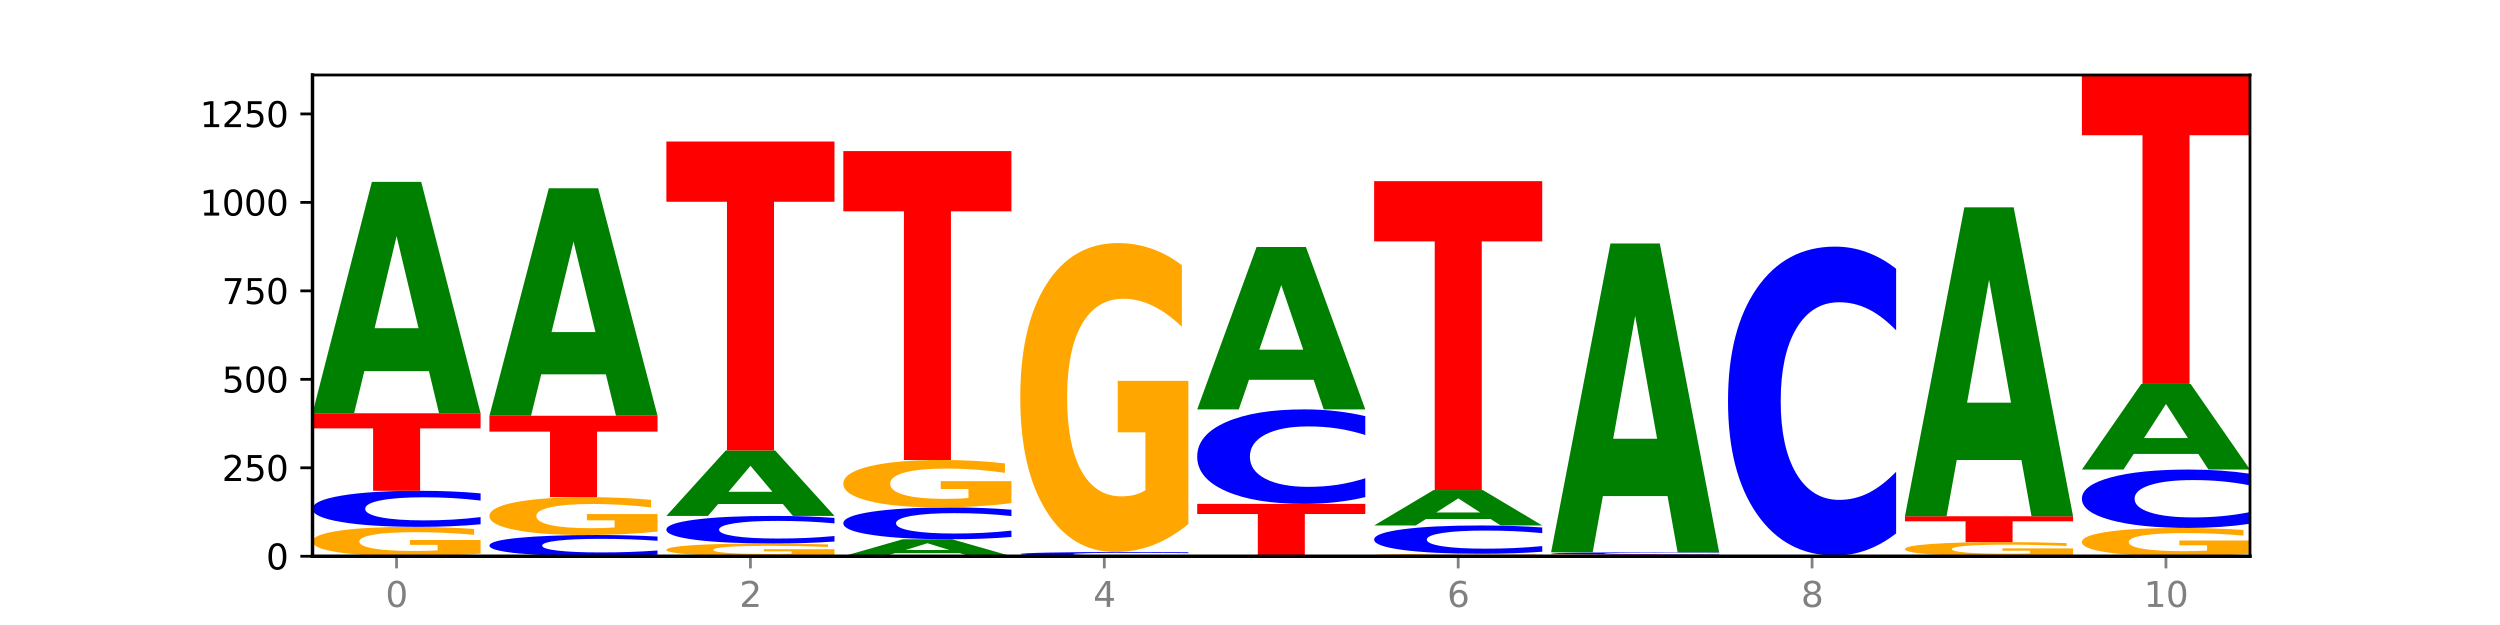 <?xml version="1.0" encoding="utf-8" standalone="no"?>
<!DOCTYPE svg PUBLIC "-//W3C//DTD SVG 1.1//EN"
  "http://www.w3.org/Graphics/SVG/1.1/DTD/svg11.dtd">
<svg xmlns:xlink="http://www.w3.org/1999/xlink" width="720pt" height="180pt" viewBox="0 0 720 180" xmlns="http://www.w3.org/2000/svg" version="1.1">
 <defs>
  <style type="text/css">*{stroke-linejoin: round; stroke-linecap: butt}</style>
 </defs>
 <g id="figure_1">
  <g id="patch_1">
   <path d="M 0 180 
L 720 180 
L 720 0 
L 0 0 
z
" style="fill: #ffffff"/>
  </g>
  <g id="axes_1">
   <g id="patch_2">
    <path d="M 90 160.2 
L 648 160.2 
L 648 21.6 
L 90 21.6 
z
" style="fill: #ffffff"/>
   </g>
   <g id="line2d_1">
    <path d="M 90 160.2 
L 648 160.2 
" clip-path="url(#p9748ed8a67)" style="fill: none; stroke: #000000; stroke-width: 0.5; stroke-linecap: square"/>
   </g>
   <g id="patch_3">
    <path d="M 138.411 159.435 
Q 133.529 159.817 128.277 160.01 
Q 123.026 160.2 117.428 160.2 
Q 104.777 160.2 97.389 159.061 
Q 90 157.922 90 155.973 
Q 90 154.002 97.519 152.872 
Q 105.048 151.741 118.144 151.741 
Q 123.189 151.741 127.811 151.895 
Q 132.444 152.047 136.545 152.348 
L 136.545 154.034 
Q 132.313 153.648 128.126 153.457 
Q 123.938 153.265 119.728 153.265 
Q 111.938 153.265 107.717 153.967 
Q 103.497 154.668 103.497 155.973 
Q 103.497 157.266 107.566 157.972 
Q 111.634 158.676 119.12 158.676 
Q 121.16 158.676 122.907 158.636 
Q 124.654 158.594 126.042 158.507 
L 126.042 156.924 
L 118.068 156.924 
L 118.068 155.514 
L 138.411 155.514 
L 138.411 159.435 
z
" clip-path="url(#p9748ed8a67)" style="fill: #ffa600"/>
   </g>
   <g id="patch_4">
    <path d="M 138.411 150.996 
Q 134.361 151.366 129.983 151.552 
Q 125.604 151.741 120.835 151.741 
Q 106.613 151.741 98.306 150.341 
Q 90 148.941 90 146.547 
Q 90 144.144 98.306 142.746 
Q 106.613 141.346 120.835 141.346 
Q 125.604 141.346 129.983 141.535 
Q 134.361 141.722 138.411 142.091 
L 138.411 144.164 
Q 134.325 143.674 130.361 143.446 
Q 126.397 143.219 122.018 143.219 
Q 114.163 143.219 109.662 144.106 
Q 105.173 144.99 105.173 146.547 
Q 105.173 148.097 109.662 148.984 
Q 114.163 149.869 122.018 149.869 
Q 126.397 149.869 130.361 149.641 
Q 134.325 149.412 138.411 148.922 
L 138.411 150.996 
z
" clip-path="url(#p9748ed8a67)" style="fill: #0000ff"/>
   </g>
   <g id="patch_5">
    <path d="M 90 119.028 
L 138.411 119.028 
L 138.411 123.38 
L 120.994 123.38 
L 120.994 141.346 
L 107.45 141.346 
L 107.45 123.38 
L 90 123.38 
L 90 119.028 
z
" clip-path="url(#p9748ed8a67)" style="fill: #ff0000"/>
   </g>
   <g id="patch_6">
    <path d="M 123.534 106.886 
L 104.916 106.886 
L 101.977 119.028 
L 90 119.028 
L 107.104 52.377 
L 121.307 52.377 
L 138.411 119.028 
L 126.444 119.028 
L 123.534 106.886 
z
M 107.886 94.516 
L 120.535 94.516 
L 114.22 68.004 
L 107.886 94.516 
z
" clip-path="url(#p9748ed8a67)" style="fill: #008000"/>
   </g>
   <g id="patch_7">
    <path d="M 189.37 159.762 
Q 185.32 159.979 180.942 160.089 
Q 176.563 160.2 171.794 160.2 
Q 157.572 160.2 149.265 159.376 
Q 140.959 158.553 140.959 157.145 
Q 140.959 155.731 149.265 154.909 
Q 157.572 154.085 171.794 154.085 
Q 176.563 154.085 180.942 154.196 
Q 185.32 154.306 189.37 154.524 
L 189.37 155.742 
Q 185.284 155.455 181.32 155.321 
Q 177.356 155.187 172.977 155.187 
Q 165.122 155.187 160.621 155.708 
Q 156.132 156.229 156.132 157.145 
Q 156.132 158.057 160.621 158.578 
Q 165.122 159.099 172.977 159.099 
Q 177.356 159.099 181.32 158.965 
Q 185.284 158.83 189.37 158.542 
L 189.37 159.762 
z
" clip-path="url(#p9748ed8a67)" style="fill: #0000ff"/>
   </g>
   <g id="patch_8">
    <path d="M 189.37 153.099 
Q 184.488 153.592 179.236 153.84 
Q 173.985 154.085 168.387 154.085 
Q 155.736 154.085 148.347 152.617 
Q 140.959 151.148 140.959 148.636 
Q 140.959 146.096 148.478 144.638 
Q 156.007 143.181 169.103 143.181 
Q 174.148 143.181 178.77 143.379 
Q 183.403 143.575 187.504 143.962 
L 187.504 146.136 
Q 183.272 145.638 179.084 145.393 
Q 174.896 145.145 170.687 145.145 
Q 162.897 145.145 158.676 146.05 
Q 154.456 146.954 154.456 148.636 
Q 154.456 150.303 158.524 151.213 
Q 162.593 152.121 170.079 152.121 
Q 172.119 152.121 173.866 152.069 
Q 175.613 152.015 177.001 151.903 
L 177.001 149.862 
L 169.027 149.862 
L 169.027 148.044 
L 189.37 148.044 
L 189.37 153.099 
z
" clip-path="url(#p9748ed8a67)" style="fill: #ffa600"/>
   </g>
   <g id="patch_9">
    <path d="M 140.959 119.741 
L 189.37 119.741 
L 189.37 124.312 
L 171.953 124.312 
L 171.953 143.181 
L 158.409 143.181 
L 158.409 124.312 
L 140.959 124.312 
L 140.959 119.741 
z
" clip-path="url(#p9748ed8a67)" style="fill: #ff0000"/>
   </g>
   <g id="patch_10">
    <path d="M 174.493 107.804 
L 155.875 107.804 
L 152.935 119.741 
L 140.959 119.741 
L 158.063 54.212 
L 172.266 54.212 
L 189.37 119.741 
L 177.403 119.741 
L 174.493 107.804 
z
M 158.845 95.642 
L 171.494 95.642 
L 165.179 69.576 
L 158.845 95.642 
z
" clip-path="url(#p9748ed8a67)" style="fill: #008000"/>
   </g>
   <g id="patch_11">
    <path d="M 240.329 159.868 
Q 235.446 160.034 230.195 160.117 
Q 224.944 160.2 219.346 160.2 
Q 206.695 160.2 199.306 159.706 
Q 191.918 159.212 191.918 158.367 
Q 191.918 157.512 199.437 157.022 
Q 206.966 156.531 220.062 156.531 
Q 225.107 156.531 229.729 156.598 
Q 234.361 156.664 238.463 156.794 
L 238.463 157.525 
Q 234.231 157.358 230.043 157.275 
Q 225.855 157.192 221.646 157.192 
Q 213.856 157.192 209.635 157.497 
Q 205.415 157.801 205.415 158.367 
Q 205.415 158.928 209.483 159.234 
Q 213.552 159.539 221.038 159.539 
Q 223.078 159.539 224.825 159.522 
Q 226.571 159.504 227.96 159.466 
L 227.96 158.779 
L 219.986 158.779 
L 219.986 158.167 
L 240.329 158.167 
L 240.329 159.868 
z
" clip-path="url(#p9748ed8a67)" style="fill: #ffa600"/>
   </g>
   <g id="patch_12">
    <path d="M 240.329 155.961 
Q 236.279 156.244 231.9 156.387 
Q 227.522 156.531 222.753 156.531 
Q 208.53 156.531 200.224 155.461 
Q 191.918 154.39 191.918 152.559 
Q 191.918 150.722 200.224 149.653 
Q 208.53 148.582 222.753 148.582 
Q 227.522 148.582 231.9 148.727 
Q 236.279 148.869 240.329 149.152 
L 240.329 150.736 
Q 236.243 150.362 232.279 150.188 
Q 228.314 150.014 223.936 150.014 
Q 216.081 150.014 211.58 150.692 
Q 207.091 151.369 207.091 152.559 
Q 207.091 153.745 211.58 154.423 
Q 216.081 155.099 223.936 155.099 
Q 228.314 155.099 232.279 154.925 
Q 236.243 154.75 240.329 154.375 
L 240.329 155.961 
z
" clip-path="url(#p9748ed8a67)" style="fill: #0000ff"/>
   </g>
   <g id="patch_13">
    <path d="M 225.452 145.148 
L 206.834 145.148 
L 203.894 148.582 
L 191.918 148.582 
L 209.021 129.728 
L 223.225 129.728 
L 240.329 148.582 
L 228.362 148.582 
L 225.452 145.148 
z
M 209.803 141.648 
L 222.453 141.648 
L 216.138 134.149 
L 209.803 141.648 
z
" clip-path="url(#p9748ed8a67)" style="fill: #008000"/>
   </g>
   <g id="patch_14">
    <path d="M 191.918 40.759 
L 240.329 40.759 
L 240.329 58.111 
L 222.912 58.111 
L 222.912 129.728 
L 209.368 129.728 
L 209.368 58.111 
L 191.918 58.111 
L 191.918 40.759 
z
" clip-path="url(#p9748ed8a67)" style="fill: #ff0000"/>
   </g>
   <g id="patch_15">
    <path d="M 276.411 159.309 
L 257.793 159.309 
L 254.853 160.2 
L 242.877 160.2 
L 259.98 155.308 
L 274.184 155.308 
L 291.288 160.2 
L 279.321 160.2 
L 276.411 159.309 
z
M 260.762 158.401 
L 273.412 158.401 
L 267.097 156.455 
L 260.762 158.401 
z
" clip-path="url(#p9748ed8a67)" style="fill: #008000"/>
   </g>
   <g id="patch_16">
    <path d="M 291.288 154.651 
Q 287.238 154.977 282.859 155.142 
Q 278.481 155.308 273.711 155.308 
Q 259.489 155.308 251.183 154.073 
Q 242.877 152.838 242.877 150.725 
Q 242.877 148.605 251.183 147.371 
Q 259.489 146.136 273.711 146.136 
Q 278.481 146.136 282.859 146.303 
Q 287.238 146.468 291.288 146.794 
L 291.288 148.622 
Q 287.202 148.19 283.237 147.989 
Q 279.273 147.788 274.895 147.788 
Q 267.04 147.788 262.539 148.571 
Q 258.05 149.351 258.05 150.725 
Q 258.05 152.093 262.539 152.875 
Q 267.04 153.656 274.895 153.656 
Q 279.273 153.656 283.237 153.455 
Q 287.202 153.253 291.288 152.821 
L 291.288 154.651 
z
" clip-path="url(#p9748ed8a67)" style="fill: #0000ff"/>
   </g>
   <g id="patch_17">
    <path d="M 291.288 144.901 
Q 286.405 145.518 281.154 145.829 
Q 275.903 146.136 270.305 146.136 
Q 257.654 146.136 250.265 144.297 
Q 242.877 142.458 242.877 139.312 
Q 242.877 136.13 250.395 134.305 
Q 257.925 132.48 271.021 132.48 
Q 276.066 132.48 280.688 132.728 
Q 285.32 132.974 289.422 133.459 
L 289.422 136.181 
Q 285.19 135.558 281.002 135.25 
Q 276.814 134.94 272.605 134.94 
Q 264.815 134.94 260.594 136.074 
Q 256.374 137.205 256.374 139.312 
Q 256.374 141.4 260.442 142.539 
Q 264.511 143.676 271.997 143.676 
Q 274.037 143.676 275.784 143.611 
Q 277.53 143.544 278.919 143.403 
L 278.919 140.847 
L 270.945 140.847 
L 270.945 138.57 
L 291.288 138.57 
L 291.288 144.901 
z
" clip-path="url(#p9748ed8a67)" style="fill: #ffa600"/>
   </g>
   <g id="patch_18">
    <path d="M 242.877 43.511 
L 291.288 43.511 
L 291.288 60.862 
L 273.871 60.862 
L 273.871 132.48 
L 260.327 132.48 
L 260.327 60.862 
L 242.877 60.862 
L 242.877 43.511 
z
" clip-path="url(#p9748ed8a67)" style="fill: #ff0000"/>
   </g>
   <g id="patch_19">
    <path d="M 342.247 160.112 
Q 338.197 160.156 333.818 160.178 
Q 329.439 160.2 324.67 160.2 
Q 310.448 160.2 302.142 160.035 
Q 293.836 159.871 293.836 159.589 
Q 293.836 159.306 302.142 159.142 
Q 310.448 158.977 324.67 158.977 
Q 329.439 158.977 333.818 158.999 
Q 338.197 159.021 342.247 159.065 
L 342.247 159.308 
Q 338.16 159.251 334.196 159.224 
Q 330.232 159.197 325.853 159.197 
Q 317.998 159.197 313.498 159.302 
Q 309.009 159.406 309.009 159.589 
Q 309.009 159.771 313.498 159.876 
Q 317.998 159.98 325.853 159.98 
Q 330.232 159.98 334.196 159.953 
Q 338.16 159.926 342.247 159.868 
L 342.247 160.112 
z
" clip-path="url(#p9748ed8a67)" style="fill: #0000ff"/>
   </g>
   <g id="patch_20">
    <path d="M 342.247 150.927 
Q 337.364 154.952 332.113 156.974 
Q 326.862 158.977 321.263 158.977 
Q 308.613 158.977 301.224 146.994 
Q 293.836 135.012 293.836 114.52 
Q 293.836 93.79 301.354 81.899 
Q 308.884 70.008 321.98 70.008 
Q 327.025 70.008 331.647 71.625 
Q 336.279 73.224 340.38 76.385 
L 340.38 94.12 
Q 336.149 90.059 331.961 88.056 
Q 327.773 86.034 323.564 86.034 
Q 315.774 86.034 311.553 93.422 
Q 307.333 100.792 307.333 114.52 
Q 307.333 128.12 311.401 135.545 
Q 315.47 142.951 322.956 142.951 
Q 324.996 142.951 326.742 142.529 
Q 328.489 142.087 329.878 141.169 
L 329.878 124.518 
L 321.904 124.518 
L 321.904 109.687 
L 342.247 109.687 
L 342.247 150.927 
z
" clip-path="url(#p9748ed8a67)" style="fill: #ffa600"/>
   </g>
   <g id="patch_21">
    <path d="M 393.205 160.191 
Q 388.323 160.195 383.072 160.198 
Q 377.821 160.2 372.222 160.2 
Q 359.572 160.2 352.183 160.186 
Q 344.795 160.173 344.795 160.149 
Q 344.795 160.125 352.313 160.112 
Q 359.843 160.098 372.938 160.098 
Q 377.983 160.098 382.605 160.1 
Q 387.238 160.102 391.339 160.105 
L 391.339 160.126 
Q 387.108 160.121 382.92 160.119 
Q 378.732 160.116 374.522 160.116 
Q 366.732 160.116 362.512 160.125 
Q 358.291 160.133 358.291 160.149 
Q 358.291 160.165 362.36 160.173 
Q 366.429 160.182 373.915 160.182 
Q 375.955 160.182 377.701 160.181 
Q 379.448 160.181 380.837 160.18 
L 380.837 160.161 
L 372.862 160.161 
L 372.862 160.144 
L 393.205 160.144 
L 393.205 160.191 
z
" clip-path="url(#p9748ed8a67)" style="fill: #ffa600"/>
   </g>
   <g id="patch_22">
    <path d="M 344.795 145.117 
L 393.205 145.117 
L 393.205 148.039 
L 375.789 148.039 
L 375.789 160.098 
L 362.245 160.098 
L 362.245 148.039 
L 344.795 148.039 
L 344.795 145.117 
z
" clip-path="url(#p9748ed8a67)" style="fill: #ff0000"/>
   </g>
   <g id="patch_23">
    <path d="M 393.205 143.167 
Q 389.156 144.133 384.777 144.622 
Q 380.398 145.117 375.629 145.117 
Q 361.407 145.117 353.101 141.452 
Q 344.795 137.787 344.795 131.52 
Q 344.795 125.231 353.101 121.571 
Q 361.407 117.907 375.629 117.907 
Q 380.398 117.907 384.777 118.401 
Q 389.156 118.89 393.205 119.857 
L 393.205 125.281 
Q 389.119 124 385.155 123.404 
Q 381.191 122.808 376.812 122.808 
Q 368.957 122.808 364.457 125.129 
Q 359.968 127.445 359.968 131.52 
Q 359.968 135.579 364.457 137.9 
Q 368.957 140.216 376.812 140.216 
Q 381.191 140.216 385.155 139.62 
Q 389.119 139.018 393.205 137.737 
L 393.205 143.167 
z
" clip-path="url(#p9748ed8a67)" style="fill: #0000ff"/>
   </g>
   <g id="patch_24">
    <path d="M 378.329 109.385 
L 359.711 109.385 
L 356.771 117.907 
L 344.795 117.907 
L 361.898 71.129 
L 376.102 71.129 
L 393.205 117.907 
L 381.239 117.907 
L 378.329 109.385 
z
M 362.68 100.703 
L 375.33 100.703 
L 369.015 82.097 
L 362.68 100.703 
z
" clip-path="url(#p9748ed8a67)" style="fill: #008000"/>
   </g>
   <g id="patch_25">
    <path d="M 444.164 160.135 
Q 439.282 160.168 434.031 160.184 
Q 428.78 160.2 423.181 160.2 
Q 410.531 160.2 403.142 160.104 
Q 395.753 160.008 395.753 159.844 
Q 395.753 159.677 403.272 159.582 
Q 410.802 159.487 423.897 159.487 
Q 428.942 159.487 433.564 159.5 
Q 438.197 159.512 442.298 159.538 
L 442.298 159.68 
Q 438.067 159.647 433.879 159.631 
Q 429.691 159.615 425.481 159.615 
Q 417.691 159.615 413.471 159.674 
Q 409.25 159.733 409.25 159.844 
Q 409.25 159.953 413.319 160.012 
Q 417.388 160.071 424.874 160.071 
Q 426.914 160.071 428.66 160.068 
Q 430.407 160.065 431.796 160.057 
L 431.796 159.924 
L 423.821 159.924 
L 423.821 159.805 
L 444.164 159.805 
L 444.164 160.135 
z
" clip-path="url(#p9748ed8a67)" style="fill: #ffa600"/>
   </g>
   <g id="patch_26">
    <path d="M 444.164 158.902 
Q 440.115 159.192 435.736 159.338 
Q 431.357 159.487 426.588 159.487 
Q 412.366 159.487 404.06 158.389 
Q 395.753 157.29 395.753 155.413 
Q 395.753 153.528 404.06 152.432 
Q 412.366 151.334 426.588 151.334 
Q 431.357 151.334 435.736 151.482 
Q 440.115 151.628 444.164 151.918 
L 444.164 153.543 
Q 440.078 153.159 436.114 152.981 
Q 432.15 152.802 427.771 152.802 
Q 419.916 152.802 415.415 153.498 
Q 410.927 154.192 410.927 155.413 
Q 410.927 156.629 415.415 157.324 
Q 419.916 158.018 427.771 158.018 
Q 432.15 158.018 436.114 157.84 
Q 440.078 157.659 444.164 157.275 
L 444.164 158.902 
z
" clip-path="url(#p9748ed8a67)" style="fill: #0000ff"/>
   </g>
   <g id="patch_27">
    <path d="M 429.288 149.477 
L 410.67 149.477 
L 407.73 151.334 
L 395.753 151.334 
L 412.857 141.143 
L 427.061 141.143 
L 444.164 151.334 
L 432.198 151.334 
L 429.288 149.477 
z
M 413.639 147.586 
L 426.289 147.586 
L 419.974 143.532 
L 413.639 147.586 
z
" clip-path="url(#p9748ed8a67)" style="fill: #008000"/>
   </g>
   <g id="patch_28">
    <path d="M 395.753 52.174 
L 444.164 52.174 
L 444.164 69.525 
L 426.748 69.525 
L 426.748 141.143 
L 413.204 141.143 
L 413.204 69.525 
L 395.753 69.525 
L 395.753 52.174 
z
" clip-path="url(#p9748ed8a67)" style="fill: #ff0000"/>
   </g>
   <g id="patch_29">
    <path d="M 446.712 159.69 
L 495.123 159.69 
L 495.123 159.79 
L 477.707 159.79 
L 477.707 160.2 
L 464.163 160.2 
L 464.163 159.79 
L 446.712 159.79 
L 446.712 159.69 
z
" clip-path="url(#p9748ed8a67)" style="fill: #ff0000"/>
   </g>
   <g id="patch_30">
    <path d="M 495.123 159.647 
Q 491.074 159.668 486.695 159.679 
Q 482.316 159.69 477.547 159.69 
Q 463.325 159.69 455.019 159.608 
Q 446.712 159.526 446.712 159.385 
Q 446.712 159.244 455.019 159.161 
Q 463.325 159.079 477.547 159.079 
Q 482.316 159.079 486.695 159.09 
Q 491.074 159.101 495.123 159.123 
L 495.123 159.245 
Q 491.037 159.216 487.073 159.203 
Q 483.109 159.189 478.73 159.189 
Q 470.875 159.189 466.374 159.241 
Q 461.886 159.293 461.886 159.385 
Q 461.886 159.476 466.374 159.528 
Q 470.875 159.58 478.73 159.58 
Q 483.109 159.58 487.073 159.567 
Q 491.037 159.553 495.123 159.525 
L 495.123 159.647 
z
" clip-path="url(#p9748ed8a67)" style="fill: #0000ff"/>
   </g>
   <g id="patch_31">
    <path d="M 480.247 142.872 
L 461.629 142.872 
L 458.689 159.079 
L 446.712 159.079 
L 463.816 70.11 
L 478.02 70.11 
L 495.123 159.079 
L 483.157 159.079 
L 480.247 142.872 
z
M 464.598 126.359 
L 477.248 126.359 
L 470.933 90.97 
L 464.598 126.359 
z
" clip-path="url(#p9748ed8a67)" style="fill: #008000"/>
   </g>
   <g id="patch_32">
    <path d="M 546.082 160.182 
Q 541.2 160.191 535.949 160.195 
Q 530.697 160.2 525.099 160.2 
Q 512.448 160.2 505.06 160.173 
Q 497.671 160.145 497.671 160.098 
Q 497.671 160.051 505.19 160.023 
Q 512.72 159.996 525.815 159.996 
Q 530.86 159.996 535.482 160 
Q 540.115 160.004 544.216 160.011 
L 544.216 160.051 
Q 539.985 160.042 535.797 160.038 
Q 531.609 160.033 527.399 160.033 
Q 519.609 160.033 515.389 160.05 
Q 511.168 160.067 511.168 160.098 
Q 511.168 160.129 515.237 160.146 
Q 519.305 160.163 526.792 160.163 
Q 528.831 160.163 530.578 160.162 
Q 532.325 160.161 533.714 160.159 
L 533.714 160.121 
L 525.739 160.121 
L 525.739 160.087 
L 546.082 160.087 
L 546.082 160.182 
z
" clip-path="url(#p9748ed8a67)" style="fill: #ffa600"/>
   </g>
   <g id="patch_33">
    <path d="M 546.082 153.619 
Q 542.033 156.78 537.654 158.379 
Q 533.275 159.996 528.506 159.996 
Q 514.284 159.996 505.978 148.014 
Q 497.671 136.031 497.671 115.539 
Q 497.671 94.974 505.978 83.01 
Q 514.284 71.027 528.506 71.027 
Q 533.275 71.027 537.654 72.644 
Q 542.033 74.243 546.082 77.404 
L 546.082 95.139 
Q 541.996 90.949 538.032 89.001 
Q 534.068 87.053 529.689 87.053 
Q 521.834 87.053 517.333 94.643 
Q 512.845 102.215 512.845 115.539 
Q 512.845 128.808 517.333 136.399 
Q 521.834 143.97 529.689 143.97 
Q 534.068 143.97 538.032 142.022 
Q 541.996 140.056 546.082 135.866 
L 546.082 153.619 
z
" clip-path="url(#p9748ed8a67)" style="fill: #0000ff"/>
   </g>
   <g id="patch_34">
    <path d="M 597.041 159.831 
Q 592.159 160.016 586.908 160.108 
Q 581.656 160.2 576.058 160.2 
Q 563.407 160.2 556.019 159.651 
Q 548.63 159.102 548.63 158.163 
Q 548.63 157.213 556.149 156.668 
Q 563.679 156.124 576.774 156.124 
Q 581.819 156.124 586.441 156.198 
Q 591.074 156.271 595.175 156.416 
L 595.175 157.228 
Q 590.944 157.042 586.756 156.95 
Q 582.568 156.858 578.358 156.858 
Q 570.568 156.858 566.348 157.196 
Q 562.127 157.534 562.127 158.163 
Q 562.127 158.786 566.196 159.126 
Q 570.264 159.466 577.75 159.466 
Q 579.79 159.466 581.537 159.446 
Q 583.284 159.426 584.673 159.384 
L 584.673 158.621 
L 576.698 158.621 
L 576.698 157.942 
L 597.041 157.942 
L 597.041 159.831 
z
" clip-path="url(#p9748ed8a67)" style="fill: #ffa600"/>
   </g>
   <g id="patch_35">
    <path d="M 548.63 148.684 
L 597.041 148.684 
L 597.041 150.135 
L 579.624 150.135 
L 579.624 156.124 
L 566.081 156.124 
L 566.081 150.135 
L 548.63 150.135 
L 548.63 148.684 
z
" clip-path="url(#p9748ed8a67)" style="fill: #ff0000"/>
   </g>
   <g id="patch_36">
    <path d="M 582.164 132.477 
L 563.546 132.477 
L 560.607 148.684 
L 548.63 148.684 
L 565.734 59.715 
L 579.937 59.715 
L 597.041 148.684 
L 585.074 148.684 
L 582.164 132.477 
z
M 566.516 115.964 
L 579.165 115.964 
L 572.85 80.575 
L 566.516 115.964 
z
" clip-path="url(#p9748ed8a67)" style="fill: #008000"/>
   </g>
   <g id="patch_37">
    <path d="M 648 159.462 
Q 643.118 159.831 637.866 160.016 
Q 632.615 160.2 627.017 160.2 
Q 614.366 160.2 606.978 159.102 
Q 599.589 158.004 599.589 156.126 
Q 599.589 154.226 607.108 153.137 
Q 614.637 152.047 627.733 152.047 
Q 632.778 152.047 637.4 152.195 
Q 642.033 152.342 646.134 152.631 
L 646.134 154.257 
Q 641.903 153.884 637.715 153.701 
Q 633.527 153.516 629.317 153.516 
Q 621.527 153.516 617.306 154.193 
Q 613.086 154.868 613.086 156.126 
Q 613.086 157.372 617.155 158.053 
Q 621.223 158.731 628.709 158.731 
Q 630.749 158.731 632.496 158.693 
Q 634.243 158.652 635.631 158.568 
L 635.631 157.042 
L 627.657 157.042 
L 627.657 155.683 
L 648 155.683 
L 648 159.462 
z
" clip-path="url(#p9748ed8a67)" style="fill: #ffa600"/>
   </g>
   <g id="patch_38">
    <path d="M 648 150.842 
Q 643.951 151.439 639.572 151.741 
Q 635.193 152.047 630.424 152.047 
Q 616.202 152.047 607.895 149.782 
Q 599.589 147.518 599.589 143.645 
Q 599.589 139.758 607.895 137.496 
Q 616.202 135.232 630.424 135.232 
Q 635.193 135.232 639.572 135.537 
Q 643.951 135.839 648 136.437 
L 648 139.789 
Q 643.914 138.997 639.95 138.629 
Q 635.986 138.261 631.607 138.261 
Q 623.752 138.261 619.251 139.695 
Q 614.762 141.126 614.762 143.645 
Q 614.762 146.152 619.251 147.587 
Q 623.752 149.018 631.607 149.018 
Q 635.986 149.018 639.95 148.65 
Q 643.914 148.278 648 147.486 
L 648 150.842 
z
" clip-path="url(#p9748ed8a67)" style="fill: #0000ff"/>
   </g>
   <g id="patch_39">
    <path d="M 633.123 130.739 
L 614.505 130.739 
L 611.566 135.232 
L 599.589 135.232 
L 616.693 110.569 
L 630.896 110.569 
L 648 135.232 
L 636.033 135.232 
L 633.123 130.739 
z
M 617.475 126.162 
L 630.124 126.162 
L 623.809 116.351 
L 617.475 126.162 
z
" clip-path="url(#p9748ed8a67)" style="fill: #008000"/>
   </g>
   <g id="patch_40">
    <path d="M 599.589 21.6 
L 648 21.6 
L 648 38.951 
L 630.583 38.951 
L 630.583 110.569 
L 617.04 110.569 
L 617.04 38.951 
L 599.589 38.951 
L 599.589 21.6 
z
" clip-path="url(#p9748ed8a67)" style="fill: #ff0000"/>
   </g>
   <g id="matplotlib.axis_1">
    <g id="xtick_1">
     <g id="line2d_2">
      <defs>
       <path id="mf6d519dfd4" d="M 0 0 
L 0 3.5 
" style="stroke: #808080; stroke-width: 0.8"/>
      </defs>
      <g>
       <use xlink:href="#mf6d519dfd4" x="114.205" y="160.2" style="fill: #808080; stroke: #808080; stroke-width: 0.8"/>
      </g>
     </g>
     <g id="text_1">
      <!-- 0 -->
      <g style="fill: #808080" transform="translate(111.024 174.798) scale(0.1 -0.1)">
       <defs>
        <path id="DejaVuSans-30" d="M 2034 4250 
Q 1547 4250 1301 3770 
Q 1056 3291 1056 2328 
Q 1056 1369 1301 889 
Q 1547 409 2034 409 
Q 2525 409 2770 889 
Q 3016 1369 3016 2328 
Q 3016 3291 2770 3770 
Q 2525 4250 2034 4250 
z
M 2034 4750 
Q 2819 4750 3233 4129 
Q 3647 3509 3647 2328 
Q 3647 1150 3233 529 
Q 2819 -91 2034 -91 
Q 1250 -91 836 529 
Q 422 1150 422 2328 
Q 422 3509 836 4129 
Q 1250 4750 2034 4750 
z
" transform="scale(0.016)"/>
       </defs>
       <use xlink:href="#DejaVuSans-30"/>
      </g>
     </g>
    </g>
    <g id="xtick_2">
     <g id="line2d_3">
      <g>
       <use xlink:href="#mf6d519dfd4" x="216.123" y="160.2" style="fill: #808080; stroke: #808080; stroke-width: 0.8"/>
      </g>
     </g>
     <g id="text_2">
      <!-- 2 -->
      <g style="fill: #808080" transform="translate(212.942 174.798) scale(0.1 -0.1)">
       <defs>
        <path id="DejaVuSans-32" d="M 1228 531 
L 3431 531 
L 3431 0 
L 469 0 
L 469 531 
Q 828 903 1448 1529 
Q 2069 2156 2228 2338 
Q 2531 2678 2651 2914 
Q 2772 3150 2772 3378 
Q 2772 3750 2511 3984 
Q 2250 4219 1831 4219 
Q 1534 4219 1204 4116 
Q 875 4013 500 3803 
L 500 4441 
Q 881 4594 1212 4672 
Q 1544 4750 1819 4750 
Q 2544 4750 2975 4387 
Q 3406 4025 3406 3419 
Q 3406 3131 3298 2873 
Q 3191 2616 2906 2266 
Q 2828 2175 2409 1742 
Q 1991 1309 1228 531 
z
" transform="scale(0.016)"/>
       </defs>
       <use xlink:href="#DejaVuSans-32"/>
      </g>
     </g>
    </g>
    <g id="xtick_3">
     <g id="line2d_4">
      <g>
       <use xlink:href="#mf6d519dfd4" x="318.041" y="160.2" style="fill: #808080; stroke: #808080; stroke-width: 0.8"/>
      </g>
     </g>
     <g id="text_3">
      <!-- 4 -->
      <g style="fill: #808080" transform="translate(314.86 174.798) scale(0.1 -0.1)">
       <defs>
        <path id="DejaVuSans-34" d="M 2419 4116 
L 825 1625 
L 2419 1625 
L 2419 4116 
z
M 2253 4666 
L 3047 4666 
L 3047 1625 
L 3713 1625 
L 3713 1100 
L 3047 1100 
L 3047 0 
L 2419 0 
L 2419 1100 
L 313 1100 
L 313 1709 
L 2253 4666 
z
" transform="scale(0.016)"/>
       </defs>
       <use xlink:href="#DejaVuSans-34"/>
      </g>
     </g>
    </g>
    <g id="xtick_4">
     <g id="line2d_5">
      <g>
       <use xlink:href="#mf6d519dfd4" x="419.959" y="160.2" style="fill: #808080; stroke: #808080; stroke-width: 0.8"/>
      </g>
     </g>
     <g id="text_4">
      <!-- 6 -->
      <g style="fill: #808080" transform="translate(416.778 174.798) scale(0.1 -0.1)">
       <defs>
        <path id="DejaVuSans-36" d="M 2113 2584 
Q 1688 2584 1439 2293 
Q 1191 2003 1191 1497 
Q 1191 994 1439 701 
Q 1688 409 2113 409 
Q 2538 409 2786 701 
Q 3034 994 3034 1497 
Q 3034 2003 2786 2293 
Q 2538 2584 2113 2584 
z
M 3366 4563 
L 3366 3988 
Q 3128 4100 2886 4159 
Q 2644 4219 2406 4219 
Q 1781 4219 1451 3797 
Q 1122 3375 1075 2522 
Q 1259 2794 1537 2939 
Q 1816 3084 2150 3084 
Q 2853 3084 3261 2657 
Q 3669 2231 3669 1497 
Q 3669 778 3244 343 
Q 2819 -91 2113 -91 
Q 1303 -91 875 529 
Q 447 1150 447 2328 
Q 447 3434 972 4092 
Q 1497 4750 2381 4750 
Q 2619 4750 2861 4703 
Q 3103 4656 3366 4563 
z
" transform="scale(0.016)"/>
       </defs>
       <use xlink:href="#DejaVuSans-36"/>
      </g>
     </g>
    </g>
    <g id="xtick_5">
     <g id="line2d_6">
      <g>
       <use xlink:href="#mf6d519dfd4" x="521.877" y="160.2" style="fill: #808080; stroke: #808080; stroke-width: 0.8"/>
      </g>
     </g>
     <g id="text_5">
      <!-- 8 -->
      <g style="fill: #808080" transform="translate(518.695 174.798) scale(0.1 -0.1)">
       <defs>
        <path id="DejaVuSans-38" d="M 2034 2216 
Q 1584 2216 1326 1975 
Q 1069 1734 1069 1313 
Q 1069 891 1326 650 
Q 1584 409 2034 409 
Q 2484 409 2743 651 
Q 3003 894 3003 1313 
Q 3003 1734 2745 1975 
Q 2488 2216 2034 2216 
z
M 1403 2484 
Q 997 2584 770 2862 
Q 544 3141 544 3541 
Q 544 4100 942 4425 
Q 1341 4750 2034 4750 
Q 2731 4750 3128 4425 
Q 3525 4100 3525 3541 
Q 3525 3141 3298 2862 
Q 3072 2584 2669 2484 
Q 3125 2378 3379 2068 
Q 3634 1759 3634 1313 
Q 3634 634 3220 271 
Q 2806 -91 2034 -91 
Q 1263 -91 848 271 
Q 434 634 434 1313 
Q 434 1759 690 2068 
Q 947 2378 1403 2484 
z
M 1172 3481 
Q 1172 3119 1398 2916 
Q 1625 2713 2034 2713 
Q 2441 2713 2670 2916 
Q 2900 3119 2900 3481 
Q 2900 3844 2670 4047 
Q 2441 4250 2034 4250 
Q 1625 4250 1398 4047 
Q 1172 3844 1172 3481 
z
" transform="scale(0.016)"/>
       </defs>
       <use xlink:href="#DejaVuSans-38"/>
      </g>
     </g>
    </g>
    <g id="xtick_6">
     <g id="line2d_7">
      <g>
       <use xlink:href="#mf6d519dfd4" x="623.795" y="160.2" style="fill: #808080; stroke: #808080; stroke-width: 0.8"/>
      </g>
     </g>
     <g id="text_6">
      <!-- 10 -->
      <g style="fill: #808080" transform="translate(617.432 174.798) scale(0.1 -0.1)">
       <defs>
        <path id="DejaVuSans-31" d="M 794 531 
L 1825 531 
L 1825 4091 
L 703 3866 
L 703 4441 
L 1819 4666 
L 2450 4666 
L 2450 531 
L 3481 531 
L 3481 0 
L 794 0 
L 794 531 
z
" transform="scale(0.016)"/>
       </defs>
       <use xlink:href="#DejaVuSans-31"/>
       <use xlink:href="#DejaVuSans-30" x="63.623"/>
      </g>
     </g>
    </g>
   </g>
   <g id="matplotlib.axis_2">
    <g id="ytick_1">
     <g id="line2d_8">
      <defs>
       <path id="mc53f35e38f" d="M 0 0 
L -3.5 0 
" style="stroke: #000000; stroke-width: 0.8"/>
      </defs>
      <g>
       <use xlink:href="#mc53f35e38f" x="90" y="160.2" style="stroke: #000000; stroke-width: 0.8"/>
      </g>
     </g>
     <g id="text_7">
      <!-- 0 -->
      <g transform="translate(76.638 163.999) scale(0.1 -0.1)">
       <use xlink:href="#DejaVuSans-30"/>
      </g>
     </g>
    </g>
    <g id="ytick_2">
     <g id="line2d_9">
      <g>
       <use xlink:href="#mc53f35e38f" x="90" y="134.722" style="stroke: #000000; stroke-width: 0.8"/>
      </g>
     </g>
     <g id="text_8">
      <!-- 250 -->
      <g transform="translate(63.913 138.521) scale(0.1 -0.1)">
       <defs>
        <path id="DejaVuSans-35" d="M 691 4666 
L 3169 4666 
L 3169 4134 
L 1269 4134 
L 1269 2991 
Q 1406 3038 1543 3061 
Q 1681 3084 1819 3084 
Q 2600 3084 3056 2656 
Q 3513 2228 3513 1497 
Q 3513 744 3044 326 
Q 2575 -91 1722 -91 
Q 1428 -91 1123 -41 
Q 819 9 494 109 
L 494 744 
Q 775 591 1075 516 
Q 1375 441 1709 441 
Q 2250 441 2565 725 
Q 2881 1009 2881 1497 
Q 2881 1984 2565 2268 
Q 2250 2553 1709 2553 
Q 1456 2553 1204 2497 
Q 953 2441 691 2322 
L 691 4666 
z
" transform="scale(0.016)"/>
       </defs>
       <use xlink:href="#DejaVuSans-32"/>
       <use xlink:href="#DejaVuSans-35" x="63.623"/>
       <use xlink:href="#DejaVuSans-30" x="127.246"/>
      </g>
     </g>
    </g>
    <g id="ytick_3">
     <g id="line2d_10">
      <g>
       <use xlink:href="#mc53f35e38f" x="90" y="109.244" style="stroke: #000000; stroke-width: 0.8"/>
      </g>
     </g>
     <g id="text_9">
      <!-- 500 -->
      <g transform="translate(63.913 113.043) scale(0.1 -0.1)">
       <use xlink:href="#DejaVuSans-35"/>
       <use xlink:href="#DejaVuSans-30" x="63.623"/>
       <use xlink:href="#DejaVuSans-30" x="127.246"/>
      </g>
     </g>
    </g>
    <g id="ytick_4">
     <g id="line2d_11">
      <g>
       <use xlink:href="#mc53f35e38f" x="90" y="83.766" style="stroke: #000000; stroke-width: 0.8"/>
      </g>
     </g>
     <g id="text_10">
      <!-- 750 -->
      <g transform="translate(63.913 87.565) scale(0.1 -0.1)">
       <defs>
        <path id="DejaVuSans-37" d="M 525 4666 
L 3525 4666 
L 3525 4397 
L 1831 0 
L 1172 0 
L 2766 4134 
L 525 4134 
L 525 4666 
z
" transform="scale(0.016)"/>
       </defs>
       <use xlink:href="#DejaVuSans-37"/>
       <use xlink:href="#DejaVuSans-35" x="63.623"/>
       <use xlink:href="#DejaVuSans-30" x="127.246"/>
      </g>
     </g>
    </g>
    <g id="ytick_5">
     <g id="line2d_12">
      <g>
       <use xlink:href="#mc53f35e38f" x="90" y="58.288" style="stroke: #000000; stroke-width: 0.8"/>
      </g>
     </g>
     <g id="text_11">
      <!-- 1000 -->
      <g transform="translate(57.55 62.087) scale(0.1 -0.1)">
       <use xlink:href="#DejaVuSans-31"/>
       <use xlink:href="#DejaVuSans-30" x="63.623"/>
       <use xlink:href="#DejaVuSans-30" x="127.246"/>
       <use xlink:href="#DejaVuSans-30" x="190.869"/>
      </g>
     </g>
    </g>
    <g id="ytick_6">
     <g id="line2d_13">
      <g>
       <use xlink:href="#mc53f35e38f" x="90" y="32.81" style="stroke: #000000; stroke-width: 0.8"/>
      </g>
     </g>
     <g id="text_12">
      <!-- 1250 -->
      <g transform="translate(57.55 36.61) scale(0.1 -0.1)">
       <use xlink:href="#DejaVuSans-31"/>
       <use xlink:href="#DejaVuSans-32" x="63.623"/>
       <use xlink:href="#DejaVuSans-35" x="127.246"/>
       <use xlink:href="#DejaVuSans-30" x="190.869"/>
      </g>
     </g>
    </g>
   </g>
   <g id="patch_41">
    <path d="M 90 160.2 
L 90 21.6 
" style="fill: none; stroke: #000000; stroke-linejoin: miter; stroke-linecap: square"/>
   </g>
   <g id="patch_42">
    <path d="M 648 160.2 
L 648 21.6 
" style="fill: none; stroke: #000000; stroke-width: 0.8; stroke-linejoin: miter; stroke-linecap: square"/>
   </g>
   <g id="patch_43">
    <path d="M 90 160.2 
L 648 160.2 
" style="fill: none; stroke: #000000; stroke-linejoin: miter; stroke-linecap: square"/>
   </g>
   <g id="patch_44">
    <path d="M 90 21.6 
L 648 21.6 
" style="fill: none; stroke: #000000; stroke-width: 0.8; stroke-linejoin: miter; stroke-linecap: square"/>
   </g>
  </g>
 </g>
 <defs>
  <clipPath id="p9748ed8a67">
   <rect x="90" y="21.6" width="558" height="138.6"/>
  </clipPath>
 </defs>
</svg>
